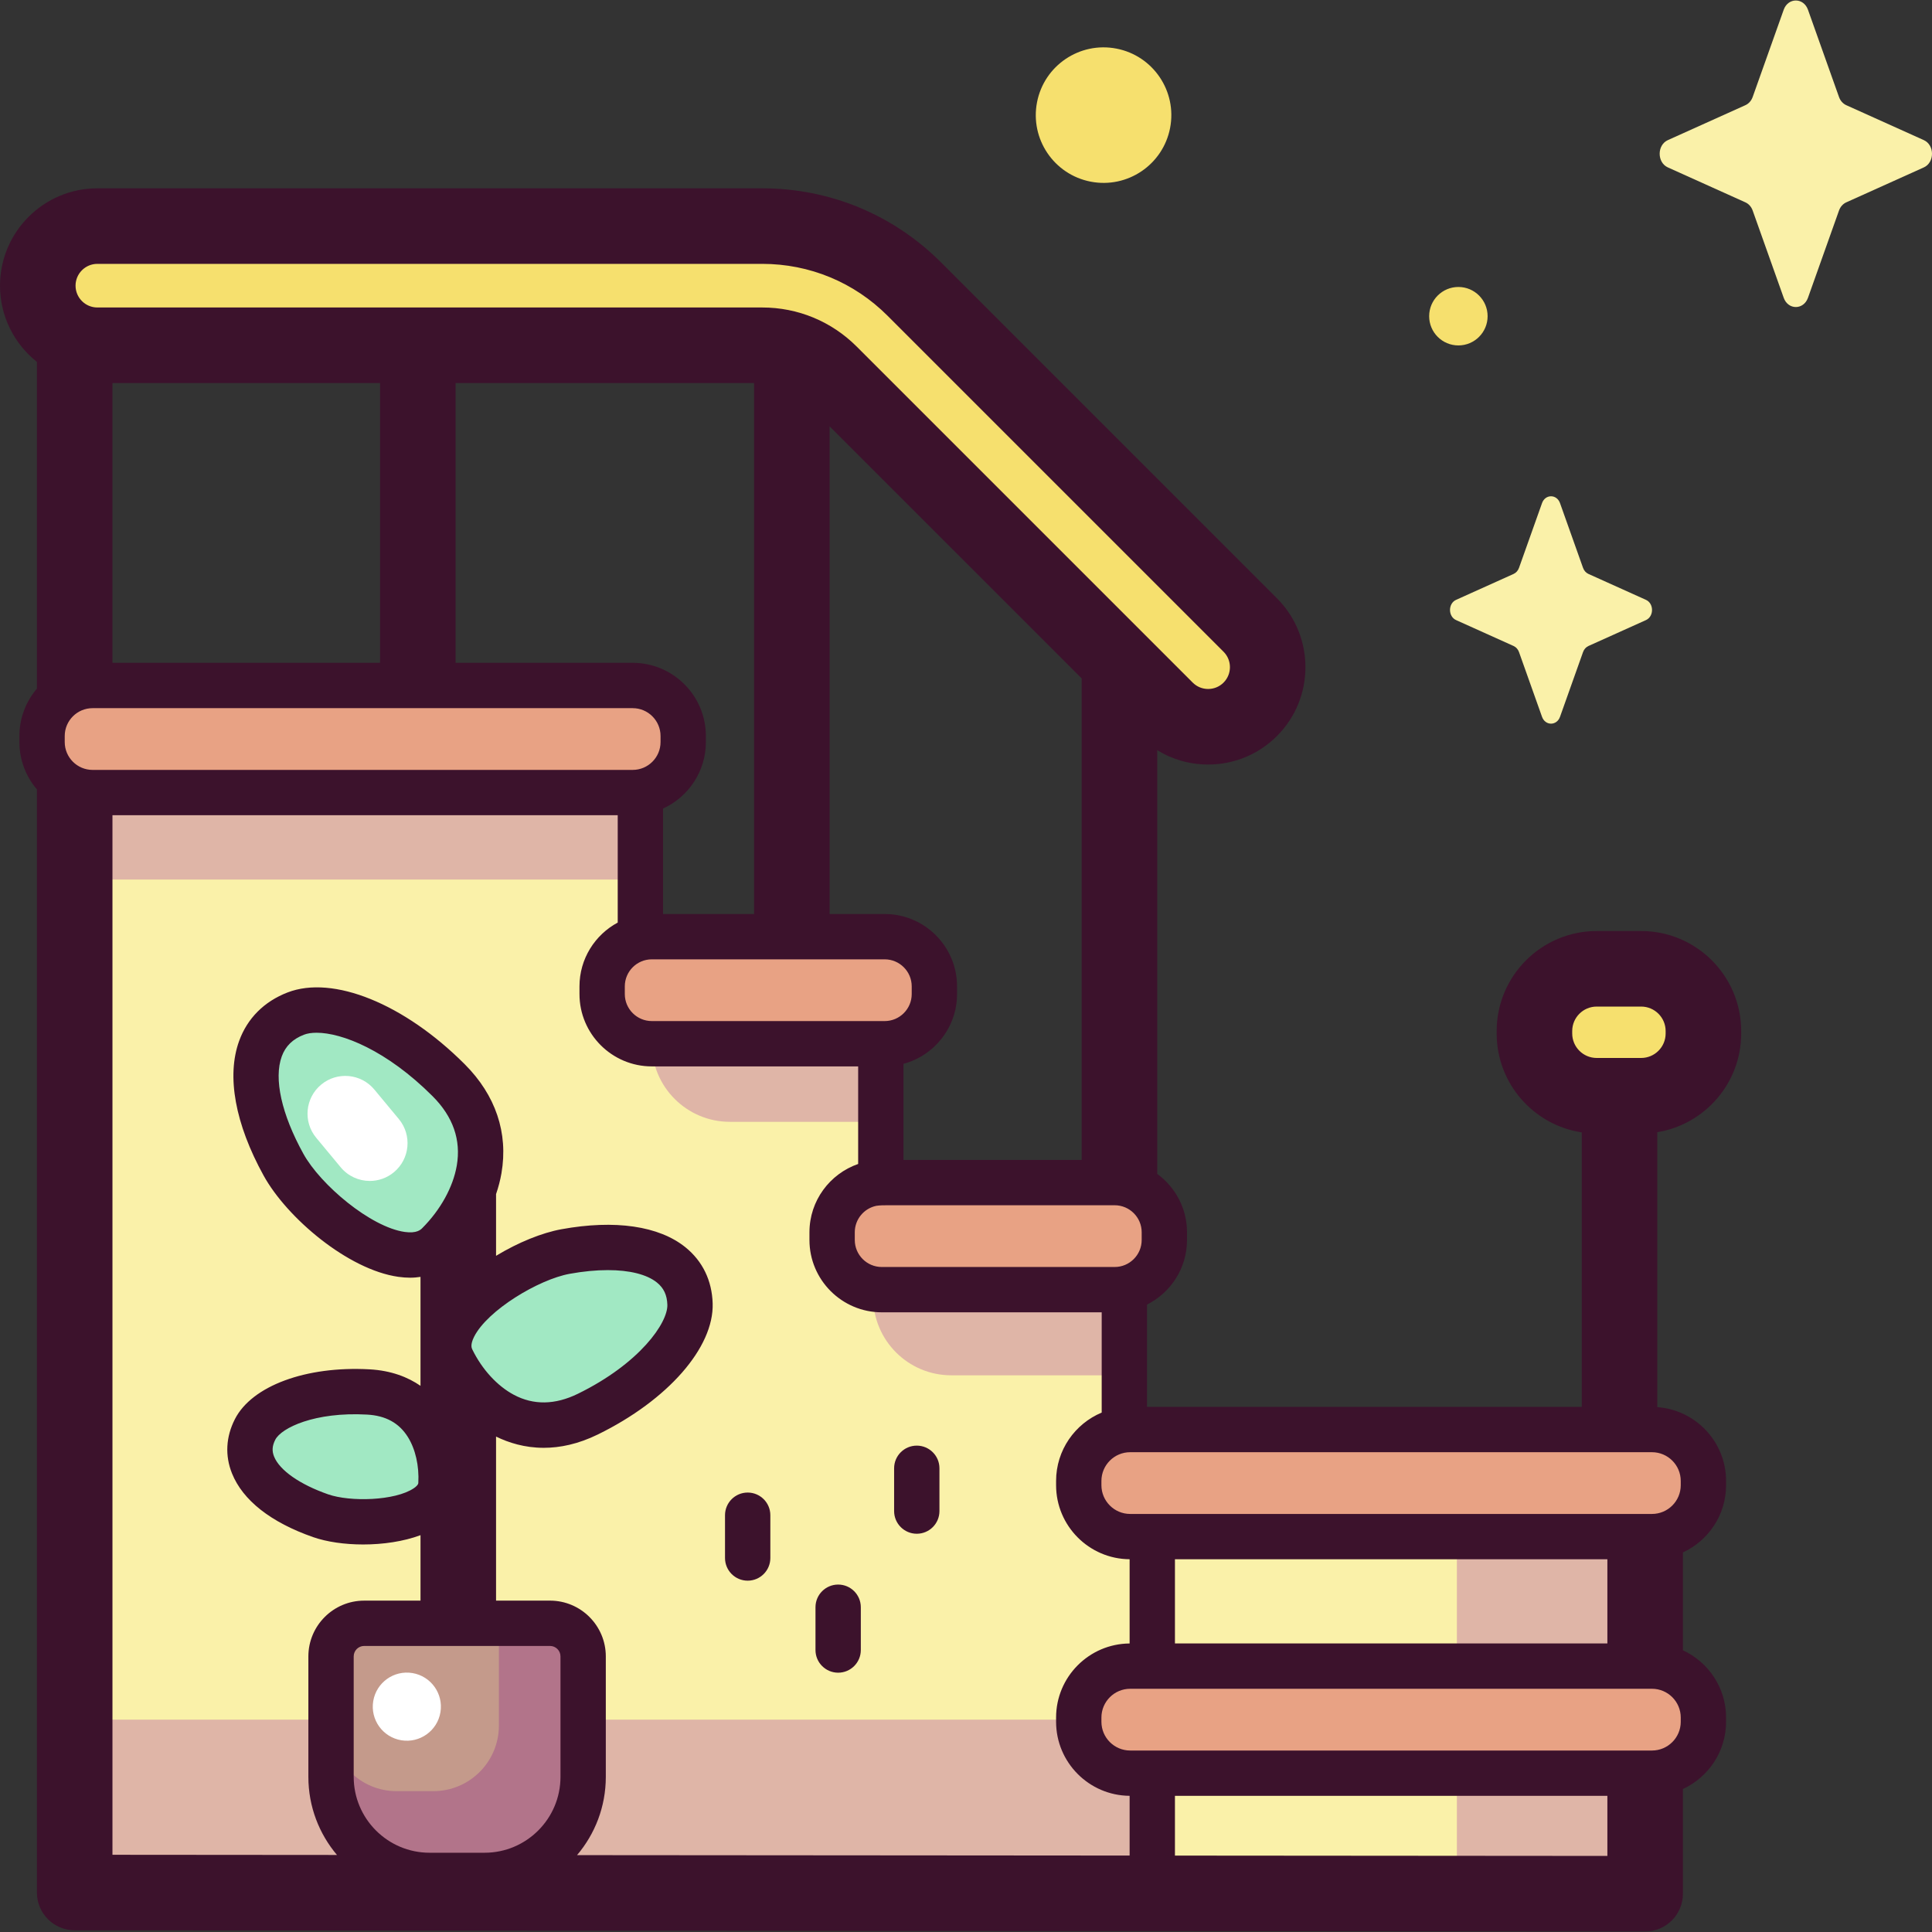 <svg xmlns="http://www.w3.org/2000/svg" id="Capa_1" height="512" viewBox="0 0 512 512" width="512"><rect x="0" y="0" width="512" height="512" fill="#333333" stroke="none"/><g><g><path d="m435.981 397.303h-139.314v-66.728h-65.266v-73.832h-61.692v-60.893h-149.918v305.686l416.19.322z" fill="#faf1a9"></path><path d="m19.791 455.725h282.773v45.92h-282.773z" fill="#dfb5a7"></path><path d="m386.091 403.816h49.89v93.186h-49.89z" fill="#dfb5a7"></path><g fill="#e8a284"><path d="m437.795 407.219h-138.289c-7.525 0-13.625-6.1-13.625-13.625v-1.124c0-7.525 6.1-13.625 13.625-13.625h138.289c7.525 0 13.625 6.1 13.625 13.625v1.124c0 7.525-6.1 13.625-13.625 13.625z"></path><path d="m234.452 276.602h-61.712c-7.272 0-13.166-5.895-13.166-13.166v-2.042c0-7.271 5.895-13.166 13.166-13.166h61.712c7.272 0 13.166 5.895 13.166 13.166v2.042c0 7.272-5.894 13.166-13.166 13.166z"></path><path d="m295.397 341.774h-61.712c-7.272 0-13.166-5.895-13.166-13.166v-2.043c0-7.271 5.895-13.166 13.166-13.166h61.712c7.272 0 13.166 5.895 13.166 13.166v2.043c0 7.271-5.895 13.166-13.166 13.166z"></path><path d="m437.795 469.913h-138.289c-7.525 0-13.625-6.1-13.625-13.625v-1.124c0-7.525 6.1-13.625 13.625-13.625h138.289c7.525 0 13.625 6.1 13.625 13.625v1.124c0 7.525-6.1 13.625-13.625 13.625z"></path><path d="m167.672 210.038h-143.139c-7.392 0-13.385-5.993-13.385-13.385v-1.605c0-7.392 5.993-13.385 13.385-13.385h143.139c7.392 0 13.385 5.993 13.385 13.385v1.605c0 7.392-5.993 13.385-13.385 13.385z"></path></g><path d="m320.166 192.597c-4.041 0-8.082-1.542-11.166-4.625l-89.029-89.029c-4.801-4.801-11.185-7.445-17.975-7.445h-176.195c-8.721 0-15.791-7.07-15.791-15.791s7.07-15.791 15.791-15.791h176.196c15.225 0 29.539 5.93 40.306 16.695l89.029 89.029c6.167 6.167 6.167 16.164 0 22.331-3.083 3.084-7.125 4.626-11.166 4.626z" fill="#f6e06e"></path><path d="m434.925 290.381h-11.786c-9.11 0-16.496-7.385-16.496-16.496v-.647c0-9.11 7.385-16.495 16.496-16.495h11.786c9.11 0 16.496 7.385 16.496 16.495v.647c-.001 9.11-7.386 16.496-16.496 16.496z" fill="#f6e06e"></path><path d="m128.424 497.002h-14.583c-14.423 0-26.115-11.692-26.115-26.116v-31.921c0-4.847 3.93-8.777 8.777-8.777h49.26c4.847 0 8.777 3.93 8.777 8.777v31.921c-.001 14.424-11.693 26.116-26.116 26.116z" fill="#c49a8b"></path><path d="m145.762 430.188h-19.392c3.228 0 5.844 2.616 5.844 5.844v21.255c0 9.604-7.786 17.39-17.39 17.39h-9.71c-9.604 0-17.389-7.786-17.389-17.39v13.599c0 14.423 11.692 26.115 26.115 26.115h14.583c14.423 0 26.116-11.692 26.116-26.115v-31.921c0-4.847-3.929-8.777-8.777-8.777z" fill="#b2748a"></path><path d="m75.13 308.657c-10.364-18.781-10.005-34.927 3.243-40.045 8.781-3.392 25.349 2.48 40.516 17.648 15.168 15.168 4.387 34.456-5.655 44.498-10.042 10.043-31.166-9.53-38.104-22.101z" fill="#a1e8c3"></path><path d="m84.975 401.685c-14.477-5.054-21.989-13.822-17.377-22.866 3.057-5.995 14.678-10.773 29.99-9.934 15.311.839 18.773 16.251 18.218 26.388-.556 10.137-21.14 9.795-30.831 6.412z" fill="#a1e8c3"></path><path d="m149.879 331.667c19.016-3.464 32.598 1.356 32.981 13.935.254 8.337-9.671 20.634-27.059 29.151-17.387 8.517-30.521-5.951-36.036-17.211-5.516-11.261 17.385-23.557 30.114-25.875z" fill="#a1e8c3"></path><path d="m19.791 209.171h149.918v23.916h-149.918z" fill="#dfb5a7"></path><path d="m233.426 297.296h-39.993c-11.429 0-20.693-9.265-20.693-20.693h60.687v20.693z" fill="#dfb5a7"></path><path d="m292.088 364.47h-39.993c-11.429 0-20.693-9.265-20.693-20.693h60.687v20.693z" fill="#dfb5a7"></path><path d="m479.131 2.582 8.223 23.121c.352.99 1.049 1.774 1.928 2.171l20.542 9.255c2.902 1.307 2.902 5.931 0 7.239l-20.542 9.255c-.879.396-1.577 1.181-1.928 2.171l-8.223 23.121c-1.162 3.267-5.27 3.267-6.431 0l-8.223-23.121c-.352-.99-1.049-1.774-1.929-2.171l-20.542-9.255c-2.902-1.307-2.902-5.931 0-7.239l20.542-9.255c.88-.396 1.577-1.181 1.929-2.171l8.223-23.121c1.161-3.267 5.269-3.267 6.431 0z" fill="#faf1a9"></path><path d="m413.422 133.338 6.099 17.15c.261.734.778 1.316 1.43 1.61l15.238 6.865c2.153.97 2.153 4.4 0 5.37l-15.238 6.865c-.652.294-1.169.876-1.43 1.61l-6.099 17.15c-.862 2.423-3.909 2.423-4.771 0l-6.099-17.15c-.261-.734-.778-1.316-1.43-1.61l-15.238-6.865c-2.153-.97-2.153-4.4 0-5.37l15.238-6.865c.652-.294 1.169-.876 1.43-1.61l6.099-17.15c.862-2.423 3.909-2.423 4.771 0z" fill="#faf1a9"></path><ellipse cx="292.369" cy="30.549" fill="#f6e06e" rx="17.954" ry="17.955" transform="matrix(.19 -.982 .982 .19 206.906 311.812)"></ellipse><circle cx="386.487" cy="83.796" fill="#f6e06e" r="7.745"></circle></g><g><g fill="#3c122c"><path d="m461.43 273.885v-.646c0-14.615-11.89-26.506-26.506-26.506h-11.786c-14.616 0-26.506 11.891-26.506 26.506v.646c0 13.27 9.803 24.292 22.547 26.209v72.744h-115.206v-27.108c6.273-3.155 10.596-9.636 10.596-17.122v-2.043c0-6.353-3.119-11.978-7.892-15.469v-112.292c4.019 2.475 8.651 3.802 13.489 3.802 6.893 0 13.372-2.684 18.244-7.557 10.059-10.059 10.059-26.427 0-36.488l-89.029-89.029c-12.657-12.656-29.485-19.626-47.384-19.626h-176.196c-14.227.001-25.801 11.575-25.801 25.801 0 8.177 3.828 15.473 9.781 20.203v86.584c-2.886 3.386-4.639 7.765-4.639 12.553v1.606c0 4.788 1.753 9.167 4.639 12.553v292.33c0 5.525 4.477 10.006 10.002 10.01l416.19.322h.008c2.653 0 5.199-1.054 7.075-2.929 1.879-1.878 2.935-4.425 2.935-7.081v-27.755c6.738-3.113 11.435-9.918 11.435-17.815v-1.124c0-7.897-4.697-14.702-11.435-17.816v-25.94c6.738-3.113 11.435-9.918 11.435-17.815v-1.124c0-10.351-8.058-18.836-18.227-19.56v-72.868c12.59-2.051 22.231-12.997 22.231-26.156zm-44.778 0v-.646c0-3.577 2.91-6.486 6.486-6.486h11.786c3.576 0 6.486 2.909 6.486 6.486v.646c0 3.577-2.91 6.486-6.486 6.486h-11.786c-3.576 0-6.486-2.91-6.486-6.486zm-315.937-172.377v74.149h-70.914v-74.149zm138.717 205.885v-25.464c8.161-2.201 14.192-9.646 14.192-18.493v-2.042c0-10.572-8.6-19.172-19.172-19.172h-14.597v-129.238l66.801 66.8v127.609zm-39.596-65.172h-24.121v-27.946c6.684-3.063 11.348-9.801 11.348-17.622v-1.606c0-10.692-8.699-19.39-19.391-19.39h-46.937v-74.149h79.101zm-175.303-38.189c-4.069 0-7.379-3.31-7.379-7.378v-1.606c0-4.068 3.31-7.378 7.379-7.378h143.139c4.069 0 7.379 3.31 7.379 7.378v1.606c0 4.069-3.31 7.378-7.379 7.378zm141.046 57.362c0-3.948 3.212-7.16 7.16-7.16h61.713c3.948 0 7.16 3.212 7.16 7.16v2.042c0 3.948-3.212 7.16-7.16 7.16h-61.713c-3.948 0-7.16-3.212-7.16-7.16zm66.639 58.163c1.038-.152 2.013-.152 3.004-.152h60.174c3.948 0 7.16 3.212 7.16 7.16v2.043c0 3.947-3.212 7.159-7.16 7.159h-61.712c-3.948 0-7.16-3.212-7.16-7.159v-2.043c0-3.446 2.447-6.33 5.694-7.008zm-206.417-249.63h176.196c12.552 0 24.352 4.888 33.228 13.763l89.029 89.028c2.254 2.254 2.254 5.922 0 8.176-1.091 1.092-2.543 1.693-4.087 1.693s-2.996-.601-4.088-1.694l-89.029-89.028c-6.692-6.691-15.589-10.377-25.053-10.377h-176.196c-3.187 0-5.781-2.593-5.781-5.781 0-3.187 2.593-5.78 5.781-5.78zm4 146.117h133.901v28.449c-6.026 3.236-10.135 9.595-10.135 16.901v2.042c0 10.572 8.6 19.172 19.172 19.172h54.681v25.856c-7.501 2.604-12.908 9.725-12.908 18.101v2.043c0 10.571 8.601 19.171 19.172 19.171h58.276v26.571c-7.09 2.963-12.086 9.967-12.086 18.119v1.124c0 10.775 8.729 19.544 19.486 19.624v22.322c-10.757.08-19.486 8.849-19.486 19.625v1.124c0 10.775 8.729 19.544 19.486 19.624v15.831l-146.438-.113c4.75-5.601 7.623-12.84 7.623-20.742v-31.921c0-8.152-6.632-14.783-14.783-14.783h-14.305v-43.476c3.314 1.624 7.582 2.98 12.639 2.98 4.266 0 9.086-.963 14.346-3.54 18.551-9.087 30.776-23.044 30.42-34.728-.184-6.065-2.674-11.205-7.202-14.866-7.015-5.674-18.686-7.375-32.858-4.795-5.229.953-11.514 3.516-17.345 7.047v-16.348c.628-1.841 1.114-3.69 1.43-5.525 1.842-10.698-1.529-20.698-9.751-28.918-16.019-16.021-34.877-23.659-46.928-19.004-6.21 2.398-10.647 6.84-12.832 12.845-3.385 9.301-1.078 21.982 6.494 35.705v-.001c6.162 11.166 22.339 24.925 35.7 26.816 1.107.156 2.152.229 3.138.229.973 0 1.867-.091 2.727-.217v28.872c-3.336-2.297-7.735-4.052-13.521-4.37-16.842-.928-31.172 4.383-35.668 13.203-2.393 4.693-2.659 9.664-.768 14.375 2.864 7.135 10.304 12.976 21.516 16.891h.001c3.612 1.26 8.336 1.943 13.246 1.943 5.235 0 10.674-.783 15.195-2.465v17.348h-14.934c-8.151 0-14.783 6.632-14.783 14.783v31.921c0 7.879 2.856 15.099 7.58 20.694l-59.499-.046v-275.493zm396.17 197.181v22.307h-114.599v-22.307zm19.443 43.063c0 4.201-3.418 7.619-7.619 7.619h-138.289c-4.202 0-7.619-3.418-7.619-7.619v-1.124c0-4.201 3.418-7.62 7.619-7.62h138.289c4.201 0 7.619 3.419 7.619 7.62zm-370.748-176.327c.991-2.723 2.912-4.603 5.872-5.747.889-.343 2.02-.526 3.358-.526 6.693 0 18.53 4.6 30.748 16.82 5.419 5.418 7.574 11.604 6.406 18.385-.981 5.7-4.319 11.743-9.157 16.582-.398.398-1.456 1.458-4.637 1.005-9.013-1.275-22.306-12.462-26.866-20.725 0 0 0 0 0-.001-5.787-10.485-7.873-19.887-5.724-25.793zm76.289 57.615c3.619-.66 7.029-.983 10.112-.983 5.747 0 10.353 1.125 13.04 3.299 1.798 1.454 2.671 3.327 2.749 5.893.145 4.755-7.287 15.536-23.698 23.574-6.053 2.966-11.772 3.059-16.995.272-4.401-2.347-8.408-6.721-10.993-11.998-.166-.339-.608-1.242.477-3.392 3.546-7.025 17.106-15.171 25.308-16.665zm-5.193 98.618c1.528 0 2.771 1.243 2.771 2.771v31.921c0 11.088-9.021 20.11-20.109 20.11h-14.583c-11.088 0-20.109-9.022-20.109-20.11v-31.921c0-1.528 1.243-2.771 2.771-2.771zm-73.135-50.203c-.592-1.477-.494-2.848.321-4.445 1.6-3.138 10.436-7.431 24.31-6.665 4.951.271 8.492 2.211 10.825 5.932 2.013 3.21 3.025 7.654 2.776 12.194-.028.508-.685 1.052-1.232 1.417-4.936 3.307-16.79 3.643-22.674 1.59h.001c-7.503-2.62-12.859-6.367-14.327-10.023zm238.745 105.761v-15.833h114.599v15.921zm134.042-99.282v1.124c0 4.202-3.418 7.619-7.619 7.619h-138.289c-4.202 0-7.619-3.417-7.619-7.619v-1.124c0-4.201 3.418-7.62 7.619-7.62h138.289c4.201 0 7.619 3.418 7.619 7.62z"></path><path d="m242.956 406.458c3.317 0 6.006-2.689 6.006-6.006v-11.341c0-3.317-2.689-6.006-6.006-6.006s-6.006 2.689-6.006 6.006v11.341c0 3.317 2.69 6.006 6.006 6.006z"></path><path d="m222.119 443.281c3.317 0 6.006-2.689 6.006-6.006v-11.342c0-3.317-2.689-6.006-6.006-6.006s-6.006 2.689-6.006 6.006v11.342c0 3.317 2.689 6.006 6.006 6.006z"></path><path d="m198.142 418.895c3.317 0 6.006-2.689 6.006-6.006v-11.341c0-3.317-2.689-6.006-6.006-6.006s-6.006 2.689-6.006 6.006v11.341c0 3.317 2.689 6.006 6.006 6.006z"></path></g><path d="m97.999 312.962c-2.874 0-5.727-1.232-7.707-3.616l-6.488-7.814c-3.531-4.253-2.946-10.564 1.307-14.095 4.253-3.532 10.564-2.946 14.096 1.307l6.488 7.814c3.531 4.253 2.946 10.564-1.307 14.095-1.868 1.552-4.135 2.309-6.389 2.309z" fill="#fff"></path><ellipse cx="107.642" cy="452.252" fill="#fff" rx="9.023" ry="9.023" transform="matrix(.163 -.987 .987 .163 -356.102 484.808)"></ellipse></g></g></svg>